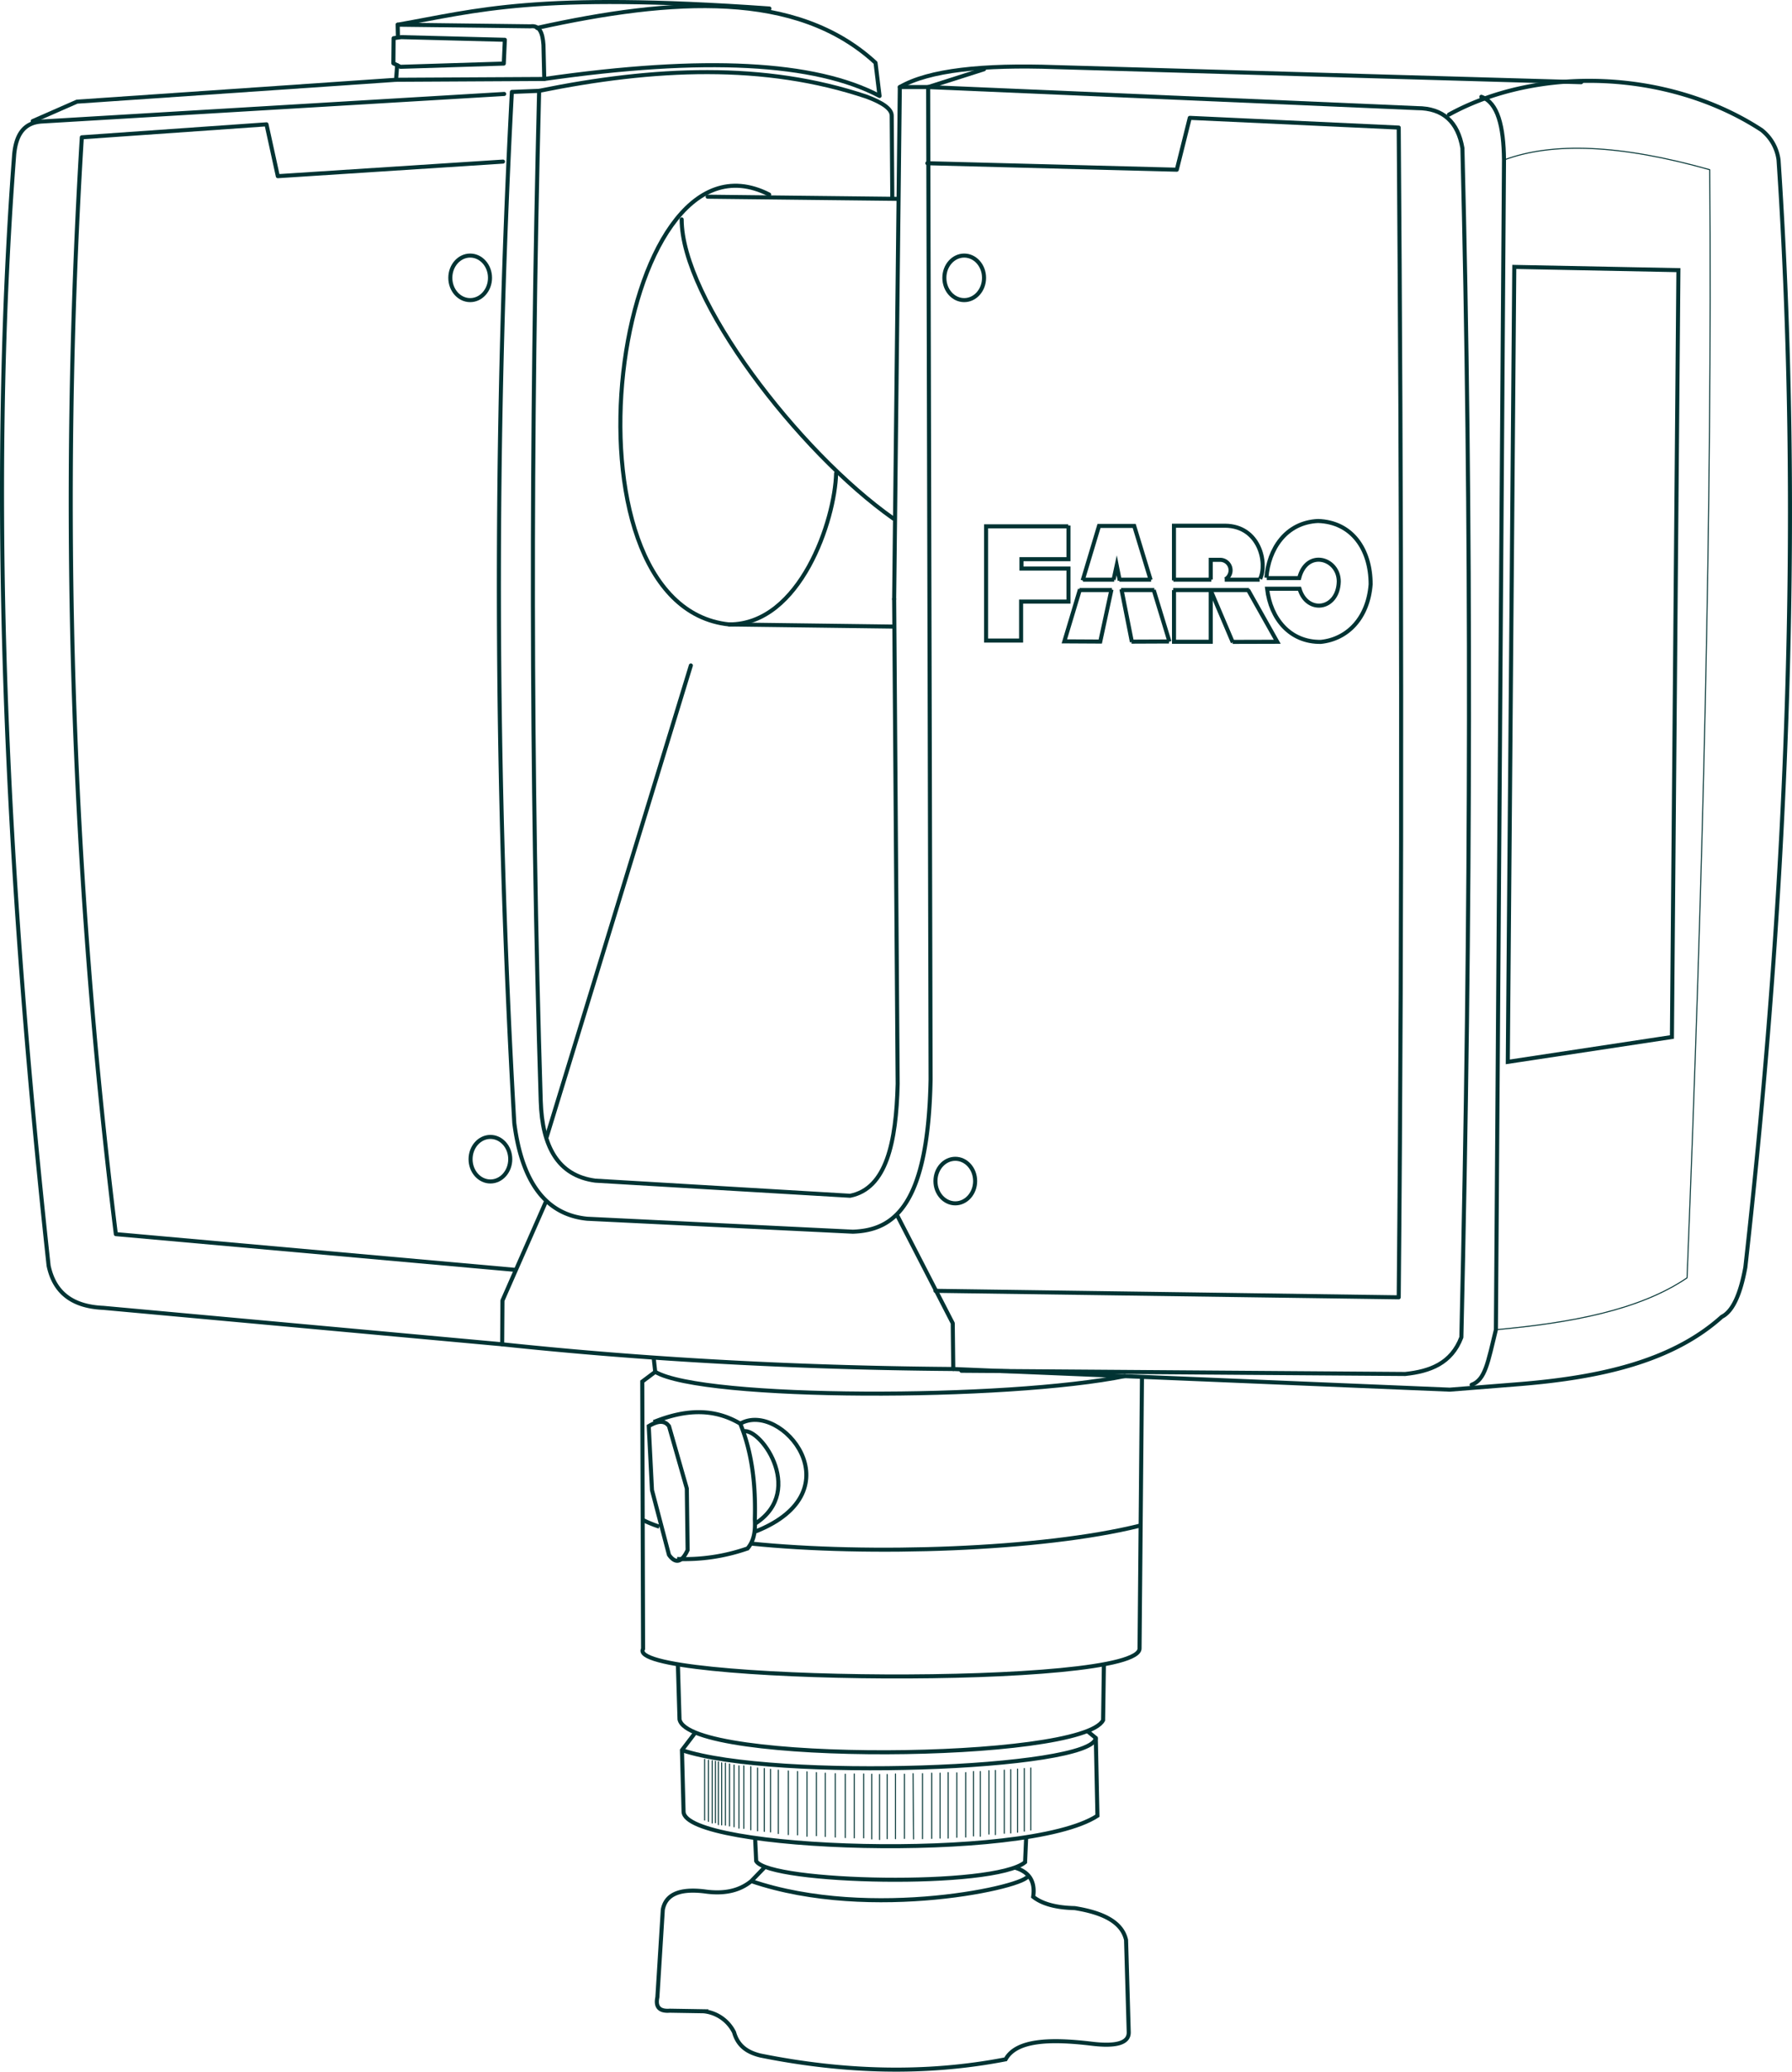 <?xml version="1.0" encoding="UTF-8" standalone="no"?>
<svg
   id="Layer_2"
   data-name="Layer 2"
   viewBox="0 0 442.527 511.477"
   version="1.1"
   width="442.527"
   height="511.477"
   xmlns="http://www.w3.org/2000/svg"
   xmlns:svg="http://www.w3.org/2000/svg">
  <defs
     id="defs235" />
  <path
     d="M 220.346,48.898"
     style="fill:none;stroke:#013333;stroke-linecap:round;stroke-linejoin:round"
     id="path2" />
  <path
     d="m 220.346,48.898 v -1 l -0.14,-19.33 c 0,-1.68 -2.26,-3.22 -6.13,-4.67 -25.32,-8.54 -52.67,-7.22 -80.94,-1.47 -2.12,85.71 -2.11,169 0.4,249.47 0.35,11.11 4.19,18.35 13.47,19.6 l 62.93,3.73 c 8.95,-1.78 11.38,-13.17 11.74,-27.6 l -0.87,-119.73"
     style="fill:none;stroke:#013333;stroke-linecap:round;stroke-linejoin:round"
     id="path4" />
  <ellipse
     cx="116.106"
     cy="68.598"
     rx="4.9"
     ry="5.5"
     style="fill:none;stroke:#013333;stroke-linecap:round;stroke-linejoin:round"
     id="ellipse6" />
  <ellipse
     cx="238.106"
     cy="68.598"
     rx="4.9"
     ry="5.5"
     style="fill:none;stroke:#013333;stroke-linecap:round;stroke-linejoin:round"
     id="ellipse8" />
  <ellipse
     cx="121.106"
     cy="286.198"
     rx="4.9"
     ry="5.5"
     style="fill:none;stroke:#013333;stroke-linecap:round;stroke-linejoin:round"
     id="ellipse10" />
  <ellipse
     cx="235.906"
     cy="291.598"
     rx="4.9"
     ry="5.5"
     style="fill:none;stroke:#013333;stroke-linecap:round;stroke-linejoin:round"
     id="ellipse12" />
  <path
     d="m 133.136,22.428 -6.73,0.27 a 2317.9,2317.9 0 0 0 0.6,254.6 c 1.95,15.15 8.16,22.63 18,23.6 l 65.6,3.2 c 10.19,-0.35 18.6,-6.43 19.2,-37.6 l -0.6,-245 h -7 l -1.4,126.4"
     style="fill:none;stroke:#013333;stroke-linecap:round;stroke-linejoin:round"
     id="path14" />
  <path
     d="m 132.606,6.898 c 33.6,-7.4 64.08,-9.4 83.6,8.6 l 1,8.2 c -15.86,-8.41 -43.32,-9.89 -82.8,-4.2 l -36.6,0.2 0.27,-3.6"
     style="fill:none;stroke:#013333;stroke-linecap:round;stroke-linejoin:round"
     id="path16" />
  <path
     d="m 190.006,2.098 c -57.84,-4.08 -72,0.52 -91.8,4 l 32.8,0.4 c 2.22,-0.31 3,1.59 3.2,4.6 l 0.2,8.4"
     style="fill:none;stroke:#013333;stroke-linecap:round;stroke-linejoin:round"
     id="path18" />
  <polygon
     points="97.14,15.63 97.2,9.43 99.07,9.17 124.67,9.83 124.4,15.7 98.87,16.5 "
     style="fill:none;stroke:#013333;stroke-linecap:round;stroke-linejoin:round"
     id="polygon20"
     transform="translate(0.006,-0.002)" />
  <line
     x1="98.206"
     y1="6.098"
     x2="98.276"
     y2="9.228"
     style="fill:none;stroke:#013333;stroke-linecap:round;stroke-linejoin:round"
     id="line22" />
  <path
     d="m 124.506,23.198 -114.1,6.8 c -4.69,0.25 -6.45,3.5 -6.9,8.1 -6.42,84.47 -2.08,177.08 8.5,274.4 1.49,7.05 6.34,10.09 13.5,10.4 l 98.5,9 c 34.26,3.63 71.18,5.78 111.4,6.1 l 122.6,5.1 17.6,-1.4 c 19.51,-1.63 37.29,-5.52 49.6,-16.6 2.62,-1.29 4.55,-5.38 5.8,-12.2 10.66,-95.18 14,-186.6 8.2,-273.4 a 11.26,11.26 0 0 0 -4.2,-7.4 c -23.13,-15.08 -55.4,-15.83 -77.2,-3.8"
     style="fill:none;stroke:#013333;stroke-linecap:round;stroke-linejoin:round"
     id="path24" />
  <line
     x1="221.676"
     y1="49.098"
     x2="174.746"
     y2="48.568"
     style="fill:none;stroke:#013333;stroke-linecap:round;stroke-linejoin:round"
     id="line26" />
  <path
     d="m 220.606,128.028 c -23.47,-16.53 -52.3,-54.22 -52.27,-73.86"
     style="fill:none;stroke:#013333;stroke-linecap:round;stroke-linejoin:round"
     id="path28" />
  <path
     d="m 189.936,48.028 c -38.66,-19.73 -54.13,101.6 -9.86,106.14 l 40.53,0.53"
     style="fill:none;stroke:#013333;stroke-linecap:round;stroke-linejoin:round"
     id="path30" />
  <path
     d="m 180.076,154.168 c 17.6,0 26.13,-25.87 26.4,-37.34"
     style="fill:none;stroke:#013333;stroke-linecap:round;stroke-linejoin:round"
     id="path32" />
  <polyline
     points="8.07 29.9 19 25.1 97.8 19.7"
     style="fill:none;stroke:#013333;stroke-linecap:round;stroke-linejoin:round"
     id="polyline34"
     transform="translate(0.006,-0.002)" />
  <path
     d="m 222.206,21.498 c 7.17,-4.18 20.56,-5.56 38.4,-4.93 l 129.87,3.73"
     style="fill:none;stroke:#013333;stroke-linecap:round;stroke-linejoin:round"
     id="path36" />
  <path
     d="m 243.006,17.098 -13.8,4.4 120.73,5.2 c 6.51,0 10.09,3.47 11.2,9.87 q 3.38,135.57 -0.26,293.6 c -2.45,6.47 -7.76,8.41 -13.87,9.06 l -109.6,-0.8"
     style="fill:none;stroke:#013333;stroke-linecap:round;stroke-linejoin:round"
     id="path38" />
  <polyline
     points="221.67 300.3 235.27 326.7 235.4 338"
     style="fill:none;stroke:#013333;stroke-linecap:round;stroke-linejoin:round"
     id="polyline40"
     transform="translate(0.006,-0.002)" />
  <polyline
     points="134.74 296.83 124.07 321.1 124 331.9"
     style="fill:none;stroke:#013333;stroke-linecap:round;stroke-linejoin:round"
     id="polyline42"
     transform="translate(0.006,-0.002)" />
  <polyline
     points="263.8 129.95 243.5 129.95 243.5 158.15 252.15 158.15 252.15 148.53 263.85 148.53 263.85 140.37 252.24 140.37 252.24 138.06 263.85 138.06 263.85 129.75"
     style="fill:none;stroke:#013333;stroke-miterlimit:10"
     id="polyline44"
     transform="translate(0.006,-0.002)" />
  <line
     x1="276.406"
     y1="143.118"
     x2="284.256"
     y2="143.118"
     style="fill:none;stroke:#013333;stroke-miterlimit:10"
     id="line46" />
  <path
     d="M 276.396,143.118"
     style="fill:none;stroke:#013333;stroke-miterlimit:10"
     id="path48" />
  <line
     x1="267.426"
     y1="143.118"
     x2="275.146"
     y2="143.118"
     style="fill:none;stroke:#013333;stroke-miterlimit:10"
     id="line50" />
  <line
     x1="276.826"
     y1="145.678"
     x2="285.056"
     y2="145.678"
     style="fill:none;stroke:#013333;stroke-miterlimit:10"
     id="line52" />
  <line
     x1="266.586"
     y1="145.678"
     x2="274.596"
     y2="145.678"
     style="fill:none;stroke:#013333;stroke-miterlimit:10"
     id="line54" />
  <polyline
     points="266.69 145.49 262.83 158.35 271.7 158.4 274.47 145.56"
     style="fill:none;stroke:#013333;stroke-miterlimit:10"
     id="polyline56"
     transform="translate(0.006,-0.002)" />
  <polyline
     points="284.14 143.18 280.08 129.85 271.39 129.85 267.35 143.31"
     style="fill:none;stroke:#013333;stroke-miterlimit:10"
     id="polyline58"
     transform="translate(0.006,-0.002)" />
  <line
     x1="288.786"
     y1="158.398"
     x2="284.906"
     y2="145.678"
     style="fill:none;stroke:#013333;stroke-miterlimit:10"
     id="line60" />
  <line
     x1="276.936"
     y1="145.478"
     x2="279.516"
     y2="158.498"
     style="fill:none;stroke:#013333;stroke-miterlimit:10"
     id="line62" />
  <path
     d="M 276.936,145.498"
     style="fill:none;stroke:#013333;stroke-miterlimit:10"
     id="path64" />
  <polyline
     points="275 143.08 275.76 139.57 276.51 143.34"
     style="fill:none;stroke:#013333;stroke-miterlimit:10"
     id="polyline66"
     transform="translate(0.006,-0.002)" />
  <line
     x1="274.986"
     y1="143.168"
     x2="275.006"
     y2="143.078"
     style="fill:none;stroke:#013333;stroke-miterlimit:10"
     id="line68" />
  <path
     d="M 290.456,143.298"
     style="fill:none;stroke:#013333;stroke-miterlimit:10"
     id="path70" />
  <line
     x1="290.456"
     y1="145.698"
     x2="290.456"
     y2="145.528"
     style="fill:none;stroke:#013333;stroke-miterlimit:10"
     id="line72" />
  <line
     x1="279.416"
     y1="158.418"
     x2="288.676"
     y2="158.378"
     style="fill:none;stroke:#013333;stroke-miterlimit:10"
     id="line74" />
  <line
     x1="302.436"
     y1="143.118"
     x2="311.076"
     y2="143.118"
     style="fill:none;stroke:#013333;stroke-miterlimit:10"
     id="line76" />
  <line
     x1="289.756"
     y1="143.118"
     x2="299.126"
     y2="143.118"
     style="fill:none;stroke:#013333;stroke-miterlimit:10"
     id="line78" />
  <line
     x1="289.706"
     y1="145.678"
     x2="308.446"
     y2="145.678"
     style="fill:none;stroke:#013333;stroke-miterlimit:10"
     id="line80" />
  <path
     d="m 298.986,143.098 v -4.88 h 2.45 a 2.58,2.58 0 0 1 1.18,4.8"
     style="fill:none;stroke:#013333;stroke-miterlimit:10"
     id="path82" />
  <path
     d="m 289.906,143.298 v -13.5 h 12.62 c 8.52,0.05 10.52,9.22 8.66,13.12"
     style="fill:none;stroke:#013333;stroke-miterlimit:10"
     id="path84" />
  <polyline
     points="289.91 145.7 289.91 158.45 298.98 158.45 298.98 145.53"
     style="fill:none;stroke:#013333;stroke-miterlimit:10"
     id="polyline86"
     transform="translate(0.006,-0.002)" />
  <line
     x1="298.946"
     y1="145.678"
     x2="304.436"
     y2="158.598"
     style="fill:none;stroke:#013333;stroke-miterlimit:10"
     id="line88" />
  <polyline
     points="304.38 158.48 315.4 158.45 308.19 145.63"
     style="fill:none;stroke:#013333;stroke-miterlimit:10"
     id="polyline90"
     transform="translate(0.006,-0.002)" />
  <path
     d="m 312.736,142.628 c 0.53,-7 4.74,-13.62 12.74,-14 8.4,0.27 13,7 13,15.65 -0.65,8.33 -5.71,13.51 -12.3,14.2 -7.67,0.1 -12.41,-5.76 -13.27,-13.12 h 8 c 1.81,6.26 9.49,5.3 9.7,-1.74 0.06,-5.79 -7.92,-8.2 -9.78,-0.89 h -8"
     style="fill:none;stroke:#013333;stroke-miterlimit:10"
     id="path92" />
  <polygon
     points="412.87,256.03 372.34,262.17 373.94,65.9 414.47,66.7 "
     style="fill:none;stroke:#013333;stroke-miterlimit:10"
     id="polygon94"
     transform="translate(0.006,-0.002)" />
  <path
     d="m 161.406,335.098 0.4,3.6 c 11.8,7 87,7 116.2,1"
     style="fill:none;stroke:#013333;stroke-miterlimit:10"
     id="path96" />
  <path
     d="m 161.806,338.698 -3.2,2.4 0.2,66 c -5,8.4 123.4,9.8 122.6,-0.2 l 0.6,-67.2"
     style="fill:none;stroke:#013333;stroke-miterlimit:10"
     id="path98" />
  <path
     d="m 160.206,352.098 c 2.66,-1.59 4.09,-1.21 5,0 l 4.4,15.4 0.2,15.2 c -1.44,3.11 -3,3.44 -4.6,1.2 l -4.2,-16 z"
     style="fill:none;stroke:#013333;stroke-miterlimit:10"
     id="path100" />
  <path
     d="m 161.406,351.098 c 7.4,-3 14.61,-3.65 21.4,0.4 3,7.36 3.83,15.34 3.6,23.6 0.13,2.63 -0.07,5.16 -1.8,7.2 a 47.22,47.22 0 0 1 -17.4,2.6"
     style="fill:none;stroke:#013333;stroke-miterlimit:10"
     id="path102" />
  <path
     d="m 183.206,353.498 c 4,-2 16,14.4 3.4,22.6"
     style="fill:none;stroke:#013333;stroke-miterlimit:10"
     id="path104" />
  <path
     d="m 182.806,351.498 c 10,-5.8 29,16.6 3.8,26.6"
     style="fill:none;stroke:#013333;stroke-miterlimit:10"
     id="path106" />
  <path
     d="m 185.386,381.088 c 29.18,3 71.94,1.59 96,-4.39"
     style="fill:none;stroke:#013333;stroke-miterlimit:10"
     id="path108" />
  <path
     d="m 158.806,375.298 a 29.86,29.86 0 0 0 4,1.62"
     style="fill:none;stroke:#013333;stroke-miterlimit:10"
     id="path110" />
  <path
     d="m 167.406,411.098 0.4,13.4 c 2.2,11.2 99.4,10.4 104.6,0.2 l 0.2,-14"
     style="fill:none;stroke:#013333;stroke-miterlimit:10"
     id="path112" />
  <path
     d="m 171.606,427.898 -3.2,4.2 0.4,15.2 c 0.2,9.6 84.4,12.6 102.2,1 l -0.4,-19.2 -2.2,-1.8"
     style="fill:none;stroke:#013333;stroke-miterlimit:10"
     id="path114" />
  <path
     d="m 168.406,432.098 c 22.6,7.6 101.4,4.8 102.2,-3"
     style="fill:none;stroke:#013333;stroke-miterlimit:10"
     id="path116" />
  <path
     d="m 186.476,453.898 0.26,5.6 c 3.34,5.47 58.67,6.67 66.4,0.27 l 0.27,-6"
     style="fill:none;stroke:#013333;stroke-miterlimit:10"
     id="path118" />
  <path
     d="m 188.876,460.968 -3.34,3.46 c -3.1,2.54 -7,3.21 -11.6,2.54 -6.41,-0.77 -9.59,0.93 -10.26,4.53 l -1.34,21.6 c -0.5,2.34 0.43,3.53 3.07,3.33 l 8.4,0.14 a 9.43,9.43 0 0 1 7.47,5.2 c 1,3.56 3.53,5 6.53,5.73 20.75,4.18 41,4.72 60.53,0.93 2.62,-4.78 10.94,-5.09 21.2,-3.86 6.12,0.75 9.23,-0.16 9.2,-2.8 l -0.66,-22.8 c -1,-4.48 -5.78,-6.76 -12.67,-7.87 -4.51,-0.1 -8,-1 -10.27,-2.8 0.58,-3.94 -1.12,-6.2 -4.53,-7.2"
     style="fill:none;stroke:#013333;stroke-miterlimit:10"
     id="path120" />
  <path
     d="m 185.536,464.428 c 29.74,10.14 68.67,1.2 68.27,-1.33"
     style="fill:none;stroke:#013333;stroke-miterlimit:10"
     id="path122" />
  <line
     x1="170.606"
     y1="164.298"
     x2="135.006"
     y2="280.698"
     style="fill:none;stroke:#013333;stroke-linecap:round;stroke-linejoin:round"
     id="line124" />
  <path
     d="m 127.006,313.498 -98.4,-8.8 a 1476.59,1476.59 0 0 1 -8.4,-270.8 l 45.6,-3.2 2.8,12.8 55.6,-3.6"
     style="fill:none;stroke:#013333;stroke-linecap:round;stroke-linejoin:round"
     id="path126" />
  <path
     d="m 229.006,40.298 61.6,1.6 3.2,-12.8 51.6,2.4 c 0.66,89.28 0.95,187.24 0,288.8 l -114.4,-1.6"
     style="fill:none;stroke:#013333;stroke-linecap:round;stroke-linejoin:round"
     id="path128" />
  <path
     d="m 365.806,23.898 c 4.08,1.41 5.52,7.34 5.6,15.6 l -2,288.8 c -2,8.16 -2.63,12.36 -6,13.6"
     style="fill:none;stroke:#013333;stroke-linecap:round;stroke-linejoin:round"
     id="path130" />
  <path
     d="m 371.406,39.498 c 11.93,-4.47 28.7,-3.85 50.8,2.4 0.64,84 -1.71,176.64 -5.6,273.6 -11.78,8 -28.73,11.12 -47.2,12.8"
     style="fill:none;stroke:#013333;stroke-width:0.25px;stroke-linecap:round;stroke-linejoin:round"
     id="path132" />
  <path
     d="M 255.606,451.828"
     style="fill:none;stroke:#013333;stroke-width:0.25px;stroke-linecap:round;stroke-linejoin:round"
     id="path134" />
  <path
     d="M 255.206,436.498"
     style="fill:none;stroke:#013333;stroke-width:0.25px;stroke-linecap:round;stroke-linejoin:round"
     id="path136" />
  <path
     d="M 169.736,433.428"
     style="fill:none;stroke:#013333;stroke-width:0.25px;stroke-linecap:round;stroke-linejoin:round"
     id="path138" />
  <line
     x1="254.546"
     y1="436.498"
     x2="254.546"
     y2="451.828"
     style="fill:none;stroke:#013333;stroke-width:0.25px;stroke-linecap:round;stroke-linejoin:round"
     id="line140" />
  <line
     x1="252.946"
     y1="436.628"
     x2="252.946"
     y2="452.098"
     style="fill:none;stroke:#013333;stroke-width:0.25px;stroke-linecap:round;stroke-linejoin:round"
     id="line142" />
  <line
     x1="251.276"
     y1="436.768"
     x2="251.276"
     y2="452.368"
     style="fill:none;stroke:#013333;stroke-width:0.25px;stroke-linecap:round;stroke-linejoin:round"
     id="line144" />
  <line
     x1="249.606"
     y1="436.898"
     x2="249.606"
     y2="452.568"
     style="fill:none;stroke:#013333;stroke-width:0.25px;stroke-linecap:round;stroke-linejoin:round"
     id="line146" />
  <line
     x1="248.006"
     y1="437.028"
     x2="248.006"
     y2="452.628"
     style="fill:none;stroke:#013333;stroke-width:0.25px;stroke-linecap:round;stroke-linejoin:round"
     id="line148" />
  <line
     x1="245.806"
     y1="437.098"
     x2="245.806"
     y2="452.968"
     style="fill:none;stroke:#013333;stroke-width:0.25px;stroke-linecap:round;stroke-linejoin:round"
     id="line150" />
  <line
     x1="244.206"
     y1="437.168"
     x2="244.206"
     y2="452.828"
     style="fill:none;stroke:#013333;stroke-width:0.25px;stroke-linecap:round;stroke-linejoin:round"
     id="line152" />
  <line
     x1="242.076"
     y1="437.368"
     x2="242.076"
     y2="453.368"
     style="fill:none;stroke:#013333;stroke-width:0.25px;stroke-linecap:round;stroke-linejoin:round"
     id="line154" />
  <line
     x1="240.406"
     y1="437.368"
     x2="240.406"
     y2="453.298"
     style="fill:none;stroke:#013333;stroke-width:0.25px;stroke-linecap:round;stroke-linejoin:round"
     id="line156" />
  <line
     x1="238.476"
     y1="437.628"
     x2="238.476"
     y2="453.568"
     style="fill:none;stroke:#013333;stroke-width:0.25px;stroke-linecap:round;stroke-linejoin:round"
     id="line158" />
  <line
     x1="236.276"
     y1="437.698"
     x2="236.276"
     y2="453.628"
     style="fill:none;stroke:#013333;stroke-width:0.25px;stroke-linecap:round;stroke-linejoin:round"
     id="line160" />
  <line
     x1="234.146"
     y1="437.628"
     x2="234.146"
     y2="453.828"
     style="fill:none;stroke:#013333;stroke-width:0.25px;stroke-linecap:round;stroke-linejoin:round"
     id="line162" />
  <line
     x1="232.146"
     y1="437.768"
     x2="232.146"
     y2="453.828"
     style="fill:none;stroke:#013333;stroke-width:0.25px;stroke-linecap:round;stroke-linejoin:round"
     id="line164" />
  <line
     x1="230.076"
     y1="437.768"
     x2="230.076"
     y2="453.898"
     style="fill:none;stroke:#013333;stroke-width:0.25px;stroke-linecap:round;stroke-linejoin:round"
     id="line166" />
  <line
     x1="227.806"
     y1="437.898"
     x2="227.806"
     y2="453.968"
     style="fill:none;stroke:#013333;stroke-width:0.25px;stroke-linecap:round;stroke-linejoin:round"
     id="line168" />
  <line
     x1="225.476"
     y1="437.898"
     x2="225.606"
     y2="454.028"
     style="fill:none;stroke:#013333;stroke-width:0.25px;stroke-linecap:round;stroke-linejoin:round"
     id="line170" />
  <line
     x1="223.346"
     y1="438.028"
     x2="223.346"
     y2="453.898"
     style="fill:none;stroke:#013333;stroke-width:0.25px;stroke-linecap:round;stroke-linejoin:round"
     id="line172" />
  <line
     x1="221.146"
     y1="437.968"
     x2="221.146"
     y2="453.968"
     style="fill:none;stroke:#013333;stroke-width:0.25px;stroke-linecap:round;stroke-linejoin:round"
     id="line174" />
  <line
     x1="219.076"
     y1="438.098"
     x2="219.076"
     y2="453.968"
     style="fill:none;stroke:#013333;stroke-width:0.25px;stroke-linecap:round;stroke-linejoin:round"
     id="line176" />
  <line
     x1="217.206"
     y1="438.098"
     x2="217.206"
     y2="454.168"
     style="fill:none;stroke:#013333;stroke-width:0.25px;stroke-linecap:round;stroke-linejoin:round"
     id="line178" />
  <line
     x1="215.276"
     y1="438.028"
     x2="215.276"
     y2="454.028"
     style="fill:none;stroke:#013333;stroke-width:0.25px;stroke-linecap:round;stroke-linejoin:round"
     id="line180" />
  <line
     x1="213.276"
     y1="437.968"
     x2="213.276"
     y2="453.768"
     style="fill:none;stroke:#013333;stroke-width:0.25px;stroke-linecap:round;stroke-linejoin:round"
     id="line182" />
  <line
     x1="210.946"
     y1="437.968"
     x2="210.946"
     y2="453.768"
     style="fill:none;stroke:#013333;stroke-width:0.25px;stroke-linecap:round;stroke-linejoin:round"
     id="line184" />
  <line
     x1="208.746"
     y1="438.028"
     x2="208.746"
     y2="453.698"
     style="fill:none;stroke:#013333;stroke-width:0.25px;stroke-linecap:round;stroke-linejoin:round"
     id="line186" />
  <line
     x1="206.276"
     y1="437.898"
     x2="206.276"
     y2="453.568"
     style="fill:none;stroke:#013333;stroke-width:0.25px;stroke-linecap:round;stroke-linejoin:round"
     id="line188" />
  <line
     x1="203.806"
     y1="437.768"
     x2="203.806"
     y2="453.428"
     style="fill:none;stroke:#013333;stroke-width:0.25px;stroke-linecap:round;stroke-linejoin:round"
     id="line190" />
  <line
     x1="201.606"
     y1="437.628"
     x2="201.606"
     y2="453.228"
     style="fill:none;stroke:#013333;stroke-width:0.25px;stroke-linecap:round;stroke-linejoin:round"
     id="line192" />
  <line
     x1="199.276"
     y1="437.428"
     x2="199.276"
     y2="453.368"
     style="fill:none;stroke:#013333;stroke-width:0.25px;stroke-linecap:round;stroke-linejoin:round"
     id="line194" />
  <line
     x1="196.946"
     y1="437.368"
     x2="196.946"
     y2="453.028"
     style="fill:none;stroke:#013333;stroke-width:0.25px;stroke-linecap:round;stroke-linejoin:round"
     id="line196" />
  <line
     x1="194.676"
     y1="437.228"
     x2="194.676"
     y2="452.968"
     style="fill:none;stroke:#013333;stroke-width:0.25px;stroke-linecap:round;stroke-linejoin:round"
     id="line198" />
  <line
     x1="192.206"
     y1="437.028"
     x2="192.206"
     y2="452.698"
     style="fill:none;stroke:#013333;stroke-width:0.25px;stroke-linecap:round;stroke-linejoin:round"
     id="line200" />
  <line
     x1="190.276"
     y1="436.828"
     x2="190.276"
     y2="452.298"
     style="fill:none;stroke:#013333;stroke-width:0.25px;stroke-linecap:round;stroke-linejoin:round"
     id="line202" />
  <line
     x1="188.746"
     y1="436.628"
     x2="188.746"
     y2="452.168"
     style="fill:none;stroke:#013333;stroke-width:0.25px;stroke-linecap:round;stroke-linejoin:round"
     id="line204" />
  <line
     x1="187.076"
     y1="436.498"
     x2="187.076"
     y2="452.028"
     style="fill:none;stroke:#013333;stroke-width:0.25px;stroke-linecap:round;stroke-linejoin:round"
     id="line206" />
  <line
     x1="185.406"
     y1="436.168"
     x2="185.406"
     y2="451.768"
     style="fill:none;stroke:#013333;stroke-width:0.25px;stroke-linecap:round;stroke-linejoin:round"
     id="line208" />
  <line
     x1="183.676"
     y1="435.968"
     x2="183.676"
     y2="451.428"
     style="fill:none;stroke:#013333;stroke-width:0.25px;stroke-linecap:round;stroke-linejoin:round"
     id="line210" />
  <line
     x1="182.476"
     y1="435.968"
     x2="182.476"
     y2="451.368"
     style="fill:none;stroke:#013333;stroke-width:0.25px;stroke-linecap:round;stroke-linejoin:round"
     id="line212" />
  <line
     x1="181.276"
     y1="435.768"
     x2="181.276"
     y2="451.028"
     style="fill:none;stroke:#013333;stroke-width:0.25px;stroke-linecap:round;stroke-linejoin:round"
     id="line214" />
  <line
     x1="180.146"
     y1="435.498"
     x2="180.146"
     y2="450.828"
     style="fill:none;stroke:#013333;stroke-width:0.25px;stroke-linecap:round;stroke-linejoin:round"
     id="line216" />
  <line
     x1="179.146"
     y1="435.298"
     x2="179.146"
     y2="450.628"
     style="fill:none;stroke:#013333;stroke-width:0.25px;stroke-linecap:round;stroke-linejoin:round"
     id="line218" />
  <line
     x1="178.206"
     y1="435.228"
     x2="178.206"
     y2="450.568"
     style="fill:none;stroke:#013333;stroke-width:0.25px;stroke-linecap:round;stroke-linejoin:round"
     id="line220" />
  <line
     x1="177.406"
     y1="434.968"
     x2="177.406"
     y2="450.498"
     style="fill:none;stroke:#013333;stroke-width:0.25px;stroke-linecap:round;stroke-linejoin:round"
     id="line222" />
  <line
     x1="176.676"
     y1="434.828"
     x2="176.676"
     y2="450.028"
     style="fill:none;stroke:#013333;stroke-width:0.25px;stroke-linecap:round;stroke-linejoin:round"
     id="line224" />
  <line
     x1="175.876"
     y1="434.698"
     x2="175.876"
     y2="450.098"
     style="fill:none;stroke:#013333;stroke-width:0.25px;stroke-linecap:round;stroke-linejoin:round"
     id="line226" />
  <line
     x1="174.946"
     y1="434.568"
     x2="174.946"
     y2="449.698"
     style="fill:none;stroke:#013333;stroke-width:0.25px;stroke-linecap:round;stroke-linejoin:round"
     id="line228" />
  <line
     x1="174.006"
     y1="434.368"
     x2="174.006"
     y2="449.368"
     style="fill:none;stroke:#013333;stroke-width:0.25px;stroke-linecap:round;stroke-linejoin:round"
     id="line230" />
</svg>
